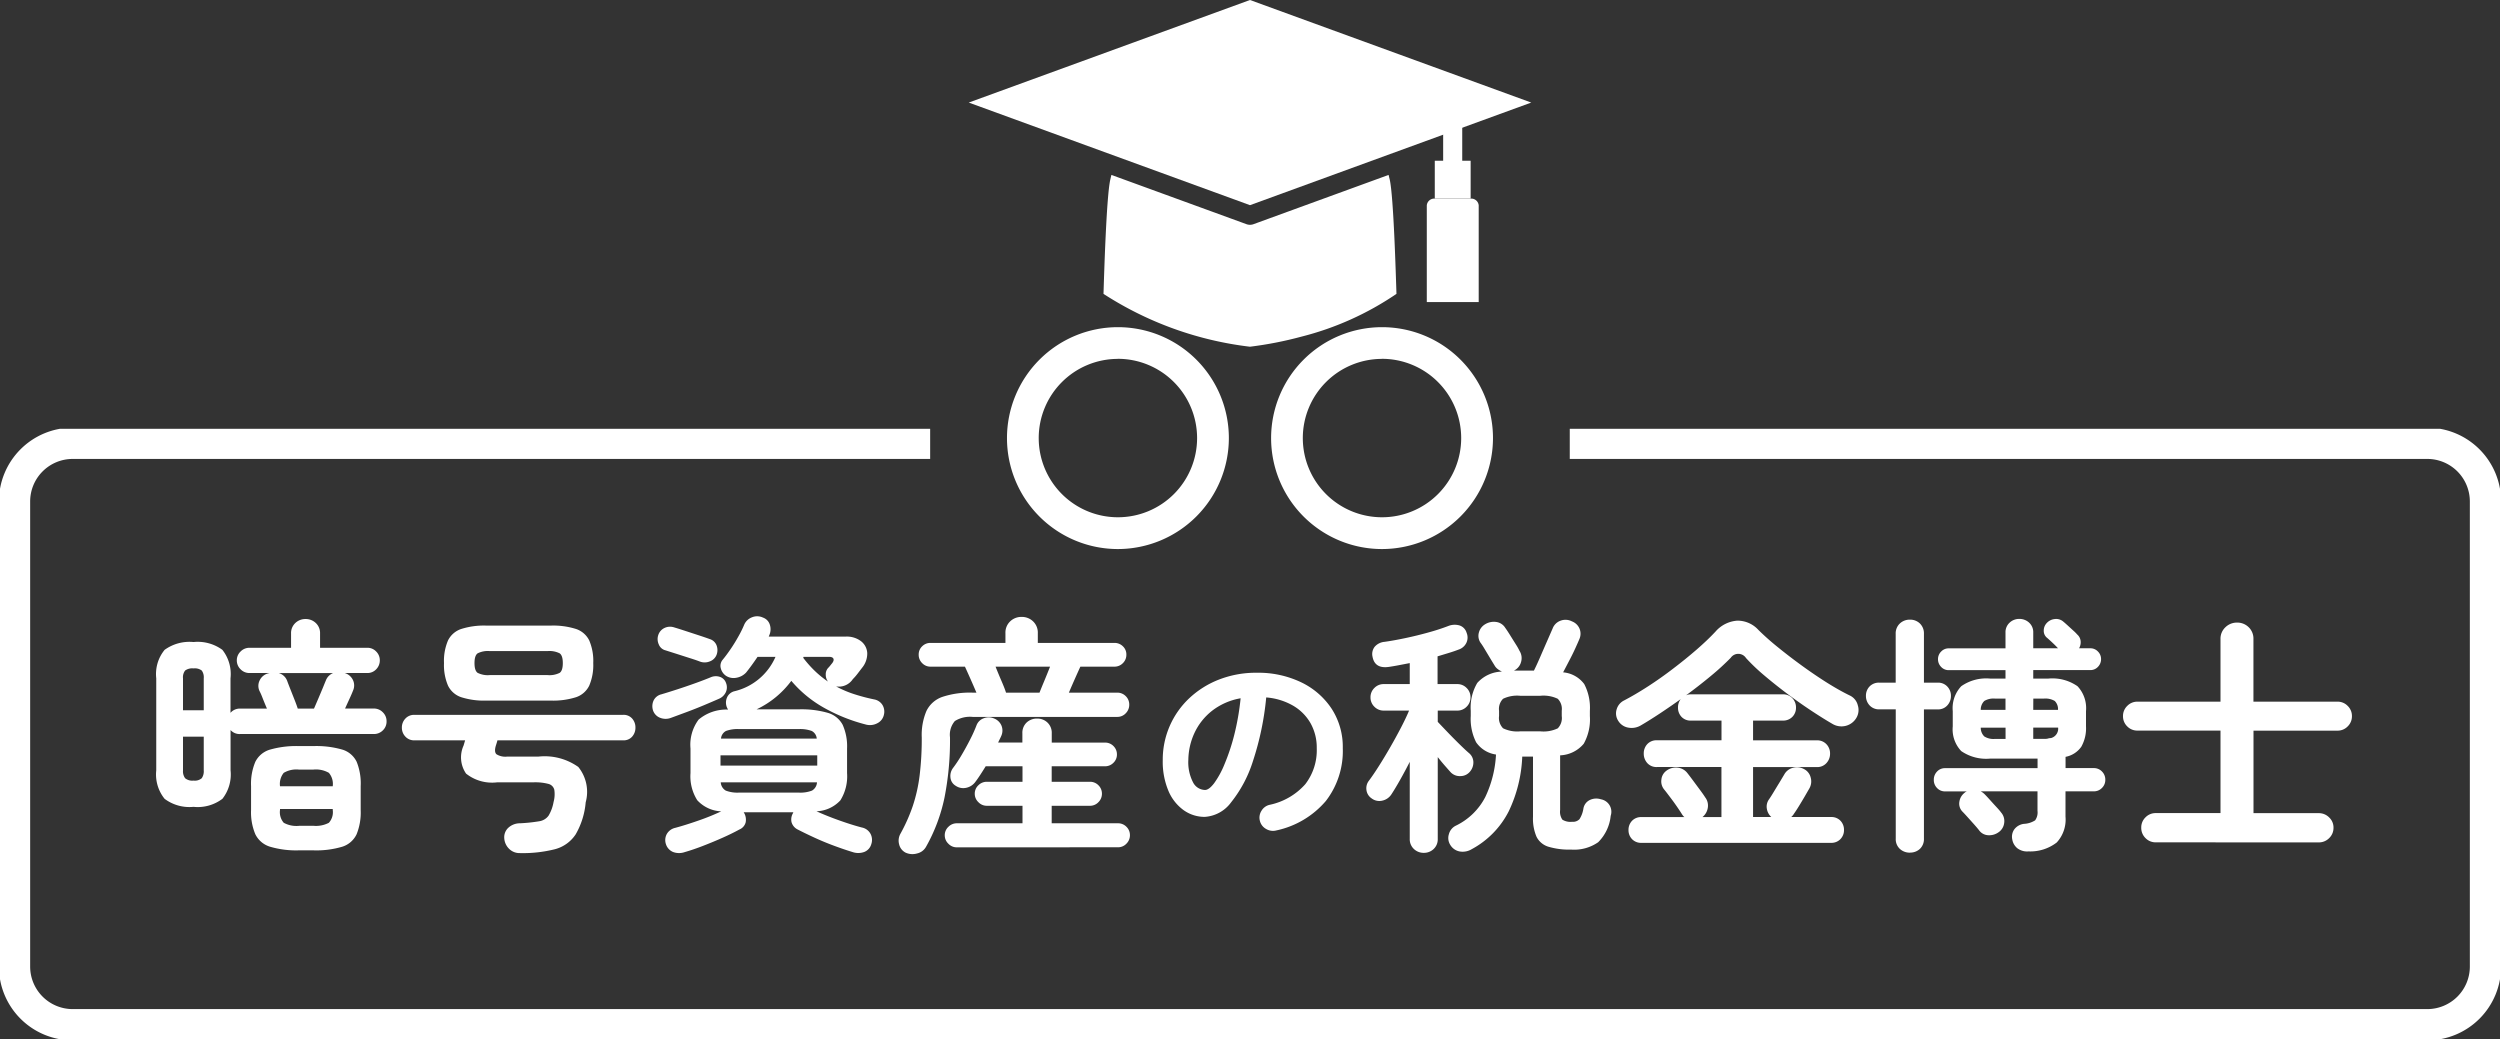 <svg xmlns="http://www.w3.org/2000/svg" xmlns:xlink="http://www.w3.org/1999/xlink" width="160" height="66.512" viewBox="0 0 160 66.512">
  <rect x="0" y="0" width="160" height="66.512" fill="#333333" stroke="none"/>
  <defs>
    <clipPath id="clip-path">
      <rect id="長方形_87" data-name="長方形 87" width="36" height="35.222" fill="#fff"/>
    </clipPath>
    <clipPath id="clip-path-2">
      <rect id="長方形_95" data-name="長方形 95" width="160" height="39.07" fill="#fff"/>
    </clipPath>
  </defs>
  <g id="グループ_231" data-name="グループ 231" transform="translate(-1625 328.442)">
    <path id="パス_2925" data-name="パス 2925" d="M-67.8-1.552a2.65,2.65,0,0,1-1.848-.512,2.476,2.476,0,0,1-.536-1.824V-9.776a2.442,2.442,0,0,1,.536-1.824,2.71,2.71,0,0,1,1.848-.5,2.673,2.673,0,0,1,1.848.5,2.492,2.492,0,0,1,.52,1.824v2.208a.776.776,0,0,1,.608-.272H-63.1q-.144-.336-.28-.68a4.286,4.286,0,0,0-.2-.456.781.781,0,0,1,.016-.672A.831.831,0,0,1-63-10.1a.223.223,0,0,1,.1-.016h-1.312a.786.786,0,0,1-.576-.24.786.786,0,0,1-.24-.576.768.768,0,0,1,.24-.56.786.786,0,0,1,.576-.24h2.656v-.912a.88.88,0,0,1,.272-.672.923.923,0,0,1,.656-.256.923.923,0,0,1,.656.256.88.88,0,0,1,.272.672v.912h3.024a.76.76,0,0,1,.568.24.78.78,0,0,1,.232.56.8.8,0,0,1-.232.576.76.76,0,0,1-.568.24h-1.44a.858.858,0,0,1,.52.448.8.8,0,0,1,.008.672q-.08.208-.224.52t-.288.632h1.84a.786.786,0,0,1,.576.24.786.786,0,0,1,.24.576.778.778,0,0,1-.24.584.8.8,0,0,1-.576.232h-8.56a.767.767,0,0,1-.608-.256v2.576a2.527,2.527,0,0,1-.52,1.824A2.614,2.614,0,0,1-67.8-1.552Zm6.752,2.784A5.9,5.9,0,0,1-62.9,1a1.549,1.549,0,0,1-.944-.8,3.626,3.626,0,0,1-.272-1.544V-2.88a3.616,3.616,0,0,1,.272-1.552,1.527,1.527,0,0,1,.944-.784,6.093,6.093,0,0,1,1.856-.224h.912a6,6,0,0,1,1.856.224,1.5,1.5,0,0,1,.92.784A3.713,3.713,0,0,1-57.1-2.88v1.536A3.723,3.723,0,0,1-57.36.2a1.518,1.518,0,0,1-.92.8,5.805,5.805,0,0,1-1.856.232Zm-.08-9.072h1.04q.112-.256.272-.632t.3-.712q.136-.336.184-.448a.824.824,0,0,1,.464-.48h-3.472A.809.809,0,0,1-61.8-9.6q.064.176.2.52l.272.688Q-61.192-8.048-61.128-7.84ZM-67.8-3.232a.685.685,0,0,0,.528-.152.784.784,0,0,0,.128-.5v-2.16h-1.328v2.16a.75.75,0,0,0,.136.5A.714.714,0,0,0-67.8-3.232Zm-.672-4.5h1.328V-9.776a.745.745,0,0,0-.128-.5.739.739,0,0,0-.528-.136.772.772,0,0,0-.536.136.713.713,0,0,0-.136.5Zm7.424,7.392h.912a1.775,1.775,0,0,0,1-.192,1.011,1.011,0,0,0,.248-.816v-.064h-3.376v.064a1.032,1.032,0,0,0,.24.816A1.692,1.692,0,0,0-61.048-.336Zm-1.216-2.528h3.376V-2.88a1.093,1.093,0,0,0-.248-.848,1.662,1.662,0,0,0-1-.208h-.912a1.586,1.586,0,0,0-.976.208,1.117,1.117,0,0,0-.24.848ZM-46.92,1.408a.94.94,0,0,1-.68-.272,1.035,1.035,0,0,1-.312-.688.825.825,0,0,1,.264-.664A1.1,1.1,0,0,1-46.9-.5a10.14,10.14,0,0,0,1.216-.128.9.9,0,0,0,.608-.36,2.541,2.541,0,0,0,.32-.872,1.888,1.888,0,0,0,.048-.784.516.516,0,0,0-.376-.376,3.3,3.3,0,0,0-.968-.1h-2.32a2.671,2.671,0,0,1-1.984-.56,1.832,1.832,0,0,1-.16-1.792l.1-.336h-3.248a.753.753,0,0,1-.576-.24.815.815,0,0,1-.224-.576.814.814,0,0,1,.224-.576.753.753,0,0,1,.576-.24H-40.3a.722.722,0,0,1,.576.24.85.85,0,0,1,.208.576.85.85,0,0,1-.208.576.722.722,0,0,1-.576.24h-8.048q-.016.064-.04.144t-.056.176q-.128.416.032.568a1.063,1.063,0,0,0,.688.152h2a3.722,3.722,0,0,1,2.552.664A2.532,2.532,0,0,1-42.7-1.84a4.928,4.928,0,0,1-.64,2.048,2.286,2.286,0,0,1-1.328.952A8.4,8.4,0,0,1-46.92,1.408Zm-2.144-9.76a4.8,4.8,0,0,1-1.6-.216,1.452,1.452,0,0,1-.848-.744,3.348,3.348,0,0,1-.256-1.44,3.338,3.338,0,0,1,.256-1.448,1.457,1.457,0,0,1,.848-.736,4.8,4.8,0,0,1,1.6-.216h4.128a4.86,4.86,0,0,1,1.616.216,1.457,1.457,0,0,1,.848.736,3.338,3.338,0,0,1,.256,1.448,3.348,3.348,0,0,1-.256,1.44,1.452,1.452,0,0,1-.848.744,4.86,4.86,0,0,1-1.616.216Zm.224-1.632h3.7a1.441,1.441,0,0,0,.776-.144q.2-.144.2-.624t-.2-.624a1.441,1.441,0,0,0-.776-.144h-3.7a1.441,1.441,0,0,0-.776.144q-.2.144-.2.624t.2.624A1.441,1.441,0,0,0-48.84-9.984ZM-36.36,1.344a1.094,1.094,0,0,1-.752-.008A.8.8,0,0,1-37.56.848a.808.808,0,0,1,.04-.64.825.825,0,0,1,.552-.416q.656-.176,1.48-.464a14.847,14.847,0,0,0,1.464-.592,2.2,2.2,0,0,1-1.536-.712,2.859,2.859,0,0,1-.432-1.736V-5.28a2.69,2.69,0,0,1,.52-1.856,2.744,2.744,0,0,1,1.88-.64l-.032-.064-.032-.064a.817.817,0,0,1-.008-.624.7.7,0,0,1,.456-.416,3.831,3.831,0,0,0,2.656-2.208H-31.7q-.4.592-.736,1.008a1.1,1.1,0,0,1-.608.328.893.893,0,0,1-.672-.12.816.816,0,0,1-.336-.48.6.6,0,0,1,.128-.56q.224-.272.488-.656t.5-.808a6.907,6.907,0,0,0,.384-.776.887.887,0,0,1,.488-.464.873.873,0,0,1,.712.016.7.7,0,0,1,.44.464.946.946,0,0,1-.04.672l-.032.08h4.928a1.5,1.5,0,0,1,.984.3,1.031,1.031,0,0,1,.392.752,1.437,1.437,0,0,1-.336.952l-.288.376a3.434,3.434,0,0,1-.3.344,1.074,1.074,0,0,1-1.072.464,6.81,6.81,0,0,0,1.136.488,12.045,12.045,0,0,0,1.3.344.785.785,0,0,1,.536.36.828.828,0,0,1,.088.632.789.789,0,0,1-.424.536,1,1,0,0,1-.76.072A11.047,11.047,0,0,1-27.44-7.888a7.62,7.62,0,0,1-2.1-1.728A5.912,5.912,0,0,1-30.5-8.6a5.879,5.879,0,0,1-1.264.808h2.688a6.161,6.161,0,0,1,1.872.224,1.57,1.57,0,0,1,.952.768,3.374,3.374,0,0,1,.28,1.52v1.568A2.9,2.9,0,0,1-26.4-1.968a2.185,2.185,0,0,1-1.528.7q.656.3,1.48.592t1.432.448a.8.8,0,0,1,.56.432.835.835,0,0,1,.032.64.746.746,0,0,1-.44.488,1.118,1.118,0,0,1-.76.008q-.528-.16-1.176-.4t-1.256-.52q-.608-.28-1.072-.52a.751.751,0,0,1-.4-.48.8.8,0,0,1,.1-.576.033.033,0,0,1,.008-.024.033.033,0,0,0,.008-.024h-3.168a.092.092,0,0,0,.032.064.883.883,0,0,1,.088.576.677.677,0,0,1-.408.464q-.432.24-1.04.512t-1.248.52Q-35.8,1.184-36.36,1.344Zm-.88-8.592a.956.956,0,0,1-.688,0,.768.768,0,0,1-.464-.48.874.874,0,0,1,.032-.616.735.735,0,0,1,.5-.408q.432-.128,1.024-.32t1.168-.4q.576-.208.96-.368a.816.816,0,0,1,.592-.032.623.623,0,0,1,.4.4.739.739,0,0,1-.016.584.852.852,0,0,1-.448.424q-.4.176-.952.408t-1.112.44Zm1.856-3.6q-.256-.1-.68-.232l-.848-.272-.68-.216a.623.623,0,0,1-.432-.384.816.816,0,0,1-.032-.592.757.757,0,0,1,.4-.456.824.824,0,0,1,.608-.04q.272.08.712.224l.88.288q.44.144.7.24a.674.674,0,0,1,.432.4.853.853,0,0,1,0,.608.725.725,0,0,1-.424.416A.862.862,0,0,1-35.384-10.848Zm1.312,6.656h6.192v-.656h-6.192Zm1.2,1.728h3.792a2.088,2.088,0,0,0,.864-.128.656.656,0,0,0,.32-.528h-6.16a.656.656,0,0,0,.32.528A2.088,2.088,0,0,0-32.872-2.464ZM-34.04-5.92h6.128a.607.607,0,0,0-.32-.488,2.158,2.158,0,0,0-.848-.12h-3.792a2.158,2.158,0,0,0-.848.12A.607.607,0,0,0-34.04-5.92Zm6.848-3.648a.726.726,0,0,1-.144-.448.6.6,0,0,1,.144-.416,1.654,1.654,0,0,0,.136-.152q.056-.072.136-.168.128-.176.072-.288t-.28-.112H-28.76l-.016.064a7.139,7.139,0,0,0,.744.84A6.415,6.415,0,0,0-27.192-9.568Zm4.96,10.944A.8.8,0,0,1-22.64.848a.9.9,0,0,1,.072-.656,11,11,0,0,0,.8-1.792,10.067,10.067,0,0,0,.44-1.96A19.441,19.441,0,0,0-21.192-6a3.933,3.933,0,0,1,.3-1.688,1.779,1.779,0,0,1,1.016-.9,5.6,5.6,0,0,1,1.944-.272h.24q-.176-.416-.4-.92t-.336-.744h-2.208a.722.722,0,0,1-.528-.224.741.741,0,0,1-.224-.544.715.715,0,0,1,.224-.536.736.736,0,0,1,.528-.216h4.8v-.624a.989.989,0,0,1,.3-.752,1.031,1.031,0,0,1,.736-.288,1.031,1.031,0,0,1,.736.288.989.989,0,0,1,.3.752v.624h4.9a.755.755,0,0,1,.544.216.715.715,0,0,1,.224.536.741.741,0,0,1-.224.544.741.741,0,0,1-.544.224h-2.176q-.112.24-.336.744t-.4.92H-8.68a.741.741,0,0,1,.544.224.741.741,0,0,1,.224.544.767.767,0,0,1-.224.552.728.728,0,0,1-.544.232h-9.248a1.825,1.825,0,0,0-1.144.264A1.349,1.349,0,0,0-19.384-6a18.93,18.93,0,0,1-.352,3.856A10.914,10.914,0,0,1-20.92,1.008a.871.871,0,0,1-.576.424A1.049,1.049,0,0,1-22.232,1.376Zm3.28-.336a.736.736,0,0,1-.536-.232A.736.736,0,0,1-19.72.272a.728.728,0,0,1,.232-.544A.749.749,0,0,1-18.952-.5h4.208v-1.12h-2.288a.736.736,0,0,1-.536-.232.736.736,0,0,1-.232-.536.728.728,0,0,1,.232-.544.749.749,0,0,1,.536-.224h2.288v-.992H-17.1q-.176.288-.344.544t-.312.448a.965.965,0,0,1-.584.384.86.86,0,0,1-.68-.128.682.682,0,0,1-.336-.536.85.85,0,0,1,.176-.616,8.507,8.507,0,0,0,.544-.824q.288-.488.544-.992a8.927,8.927,0,0,0,.4-.888.769.769,0,0,1,.464-.464.865.865,0,0,1,.672.016.833.833,0,0,1,.464.448.832.832,0,0,1,0,.64q-.048.112-.1.216t-.112.232h1.552v-.592a.9.9,0,0,1,.272-.688A.943.943,0,0,1-13.8-7.2a.923.923,0,0,1,.656.256.9.9,0,0,1,.272.688v.592h3.408a.741.741,0,0,1,.544.224A.741.741,0,0,1-8.7-4.9a.722.722,0,0,1-.224.528.741.741,0,0,1-.544.224h-3.408v.992h2.448a.741.741,0,0,1,.544.224.741.741,0,0,1,.224.544.749.749,0,0,1-.224.536.728.728,0,0,1-.544.232h-2.448V-.5h4.24a.741.741,0,0,1,.544.224.741.741,0,0,1,.224.544.749.749,0,0,1-.224.536.728.728,0,0,1-.544.232Zm3.152-9.9h2.144q.1-.256.3-.736t.376-.928h-3.488q.176.448.384.928T-15.8-8.864ZM1.5-.042A.855.855,0,0,1,.84-.14.811.811,0,0,1,.448-.658a.808.808,0,0,1,.1-.637.816.816,0,0,1,.518-.385A4.2,4.2,0,0,0,3.353-3a3.559,3.559,0,0,0,.735-2.31A3.182,3.182,0,0,0,3.7-6.888,3.05,3.05,0,0,0,2.583-8.022,4.076,4.076,0,0,0,.854-8.554,18.507,18.507,0,0,1,.007-4.487a8.1,8.1,0,0,1-1.4,2.646A2.265,2.265,0,0,1-3.08-.91a2.306,2.306,0,0,1-1.358-.434A2.91,2.91,0,0,1-5.411-2.59a4.815,4.815,0,0,1-.357-1.946,5.4,5.4,0,0,1,.441-2.177A5.407,5.407,0,0,1-4.074-8.5,5.887,5.887,0,0,1-2.163-9.7a6.52,6.52,0,0,1,2.415-.434,6.346,6.346,0,0,1,2.835.609A4.837,4.837,0,0,1,5.04-7.833a4.491,4.491,0,0,1,.714,2.527A5.227,5.227,0,0,1,4.669-1.925,5.729,5.729,0,0,1,1.5-.042Zm-4.564-2.59q.252,0,.581-.427A5.705,5.705,0,0,0-1.82-4.27,13.265,13.265,0,0,0-1.2-6.125,16.3,16.3,0,0,0-.784-8.5a4.122,4.122,0,0,0-1.834.805,3.886,3.886,0,0,0-1.12,1.414A4.206,4.206,0,0,0-4.13-4.564a2.79,2.79,0,0,0,.3,1.442A.882.882,0,0,0-3.066-2.632ZM20.376,1.184A4.661,4.661,0,0,1,18.912,1a1.257,1.257,0,0,1-.76-.64,2.939,2.939,0,0,1-.224-1.272V-4.768H17.24a8.9,8.9,0,0,1-.864,3.5,5.661,5.661,0,0,1-2.368,2.424,1.114,1.114,0,0,1-.744.152A.885.885,0,0,1,12.632.88.814.814,0,0,1,12.544.2.844.844,0,0,1,13-.352a4.137,4.137,0,0,0,1.872-1.824A7.183,7.183,0,0,0,15.56-4.9a1.862,1.862,0,0,1-1.272-.784,3.32,3.32,0,0,1-.344-1.68V-7.7A3.091,3.091,0,0,1,14.36-9.48a2.178,2.178,0,0,1,1.584-.728,1.4,1.4,0,0,1-.272-.16.753.753,0,0,1-.208-.24q-.1-.16-.264-.432t-.336-.56q-.168-.288-.3-.464a.782.782,0,0,1-.1-.64.866.866,0,0,1,.392-.528,1.067,1.067,0,0,1,.72-.152.805.805,0,0,1,.576.376q.128.176.312.472t.36.576a3.775,3.775,0,0,1,.24.424.862.862,0,0,1,.1.712.844.844,0,0,1-.456.552h1.28q.176-.352.408-.888t.456-1.048l.336-.768a.844.844,0,0,1,.5-.488.893.893,0,0,1,.728.04.854.854,0,0,1,.488.464.842.842,0,0,1-.008.672q-.1.24-.272.616t-.384.776l-.384.736a1.882,1.882,0,0,1,1.352.752,3.274,3.274,0,0,1,.36,1.712v.336a3.2,3.2,0,0,1-.392,1.768,2.075,2.075,0,0,1-1.512.744v3.5a.894.894,0,0,0,.144.616.971.971,0,0,0,.624.136.576.576,0,0,0,.472-.168,1.768,1.768,0,0,0,.248-.664.744.744,0,0,1,.408-.56.959.959,0,0,1,.712-.048A.811.811,0,0,1,22.9-.976,2.769,2.769,0,0,1,22.1.712,2.682,2.682,0,0,1,20.376,1.184Zm-9.44.208a.891.891,0,0,1-.632-.248A.848.848,0,0,1,10.04.5V-4.432q-.3.592-.616,1.152t-.568.944a.926.926,0,0,1-.56.384.811.811,0,0,1-.7-.144.754.754,0,0,1-.328-.536.781.781,0,0,1,.152-.584q.288-.384.648-.952t.728-1.208q.368-.64.688-1.256t.512-1.08H8.376a.817.817,0,0,1-.6-.248.817.817,0,0,1-.248-.6.817.817,0,0,1,.248-.6.817.817,0,0,1,.6-.248H10.04v-1.344l-.664.128q-.328.064-.648.112-.928.144-1.072-.656a.758.758,0,0,1,.136-.624.937.937,0,0,1,.632-.32q.576-.08,1.336-.24t1.5-.368a13.268,13.268,0,0,0,1.272-.416,1.106,1.106,0,0,1,.7-.024.7.7,0,0,1,.448.472.785.785,0,0,1-.016.64.836.836,0,0,1-.5.432q-.288.112-.632.216l-.712.216v1.776H13.08a.817.817,0,0,1,.6.248.817.817,0,0,1,.248.6.817.817,0,0,1-.248.6.817.817,0,0,1-.6.248H11.832v.72q.24.256.632.664t.776.784q.384.376.592.552a.769.769,0,0,1,.28.576.9.9,0,0,1-.216.608.784.784,0,0,1-.6.288.807.807,0,0,1-.632-.24q-.144-.16-.368-.416t-.464-.56V.5a.848.848,0,0,1-.264.648A.891.891,0,0,1,10.936,1.392Zm6.176-7.776h1.28a2.115,2.115,0,0,0,1.12-.192.944.944,0,0,0,.256-.784V-7.7a.92.92,0,0,0-.256-.768,2.115,2.115,0,0,0-1.12-.192h-1.28a2.071,2.071,0,0,0-1.1.192.92.92,0,0,0-.256.768v.336a.944.944,0,0,0,.256.784A2.071,2.071,0,0,0,17.112-6.384ZM24.872.752a.791.791,0,0,1-.608-.24.815.815,0,0,1-.224-.576.835.835,0,0,1,.224-.592.791.791,0,0,1,.608-.24h2.752a.413.413,0,0,1-.088-.08,1.125,1.125,0,0,1-.072-.1q-.128-.208-.344-.52T26.68-2.2q-.224-.3-.352-.456a.814.814,0,0,1-.184-.632.794.794,0,0,1,.312-.568,1,1,0,0,1,.7-.208.907.907,0,0,1,.64.336q.128.16.36.472l.456.616q.224.3.336.48a.858.858,0,0,1,.168.664.949.949,0,0,1-.344.6h1.216V-4.1H25.864a.785.785,0,0,1-.624-.256.893.893,0,0,1-.224-.608.864.864,0,0,1,.224-.6.8.8,0,0,1,.624-.248h4.128V-7.072H28.04a.791.791,0,0,1-.608-.24.835.835,0,0,1-.224-.592.854.854,0,0,1,.176-.544q-.672.48-1.336.92t-1.24.776a1.153,1.153,0,0,1-.792.128.933.933,0,0,1-.632-.432.868.868,0,0,1-.1-.744.909.909,0,0,1,.456-.552q.736-.384,1.552-.912T26.9-10.4q.8-.608,1.5-1.216t1.208-1.152a2.036,2.036,0,0,1,1.392-.7,1.807,1.807,0,0,1,1.36.6,16.373,16.373,0,0,0,1.24,1.1q.728.592,1.544,1.184T36.76-9.488q.8.5,1.456.816a.933.933,0,0,1,.5.624.985.985,0,0,1-.1.816,1.1,1.1,0,0,1-.688.5,1.12,1.12,0,0,1-.848-.136q-.608-.352-1.368-.856T34.176-8.808q-.776-.584-1.464-1.168a12.324,12.324,0,0,1-1.152-1.1.588.588,0,0,0-.976-.016A16.052,16.052,0,0,1,29.32-9.936q-.752.624-1.6,1.248a.712.712,0,0,1,.32-.064h5.872a.8.8,0,0,1,.616.248.847.847,0,0,1,.232.6.819.819,0,0,1-.232.592.817.817,0,0,1-.616.24h-1.9v1.264h4.08a.8.8,0,0,1,.616.248.847.847,0,0,1,.232.6.875.875,0,0,1-.232.608.791.791,0,0,1-.616.256h-4.08V-.9h1.168a.91.91,0,0,1-.288-.544.789.789,0,0,1,.144-.592q.112-.16.3-.472t.384-.632l.288-.48a.878.878,0,0,1,.56-.432.951.951,0,0,1,.7.08.823.823,0,0,1,.432.544.9.9,0,0,1-.08.688l-.3.52q-.192.328-.384.64t-.32.488a.4.4,0,0,1-.072.1L34.456-.9H37a.791.791,0,0,1,.608.24.835.835,0,0,1,.224.592.814.814,0,0,1-.224.576A.791.791,0,0,1,37,.752ZM49.64,1.3a1.03,1.03,0,0,1-.712-.2A.922.922,0,0,1,48.6.528a.814.814,0,0,1,.144-.656.91.91,0,0,1,.608-.336,1.451,1.451,0,0,0,.712-.224.862.862,0,0,0,.152-.608V-2.544H46.584a1.087,1.087,0,0,1,.272.208q.112.112.32.344t.416.456q.208.224.3.352a.831.831,0,0,1,.192.664.835.835,0,0,1-.368.6,1.025,1.025,0,0,1-.664.184.761.761,0,0,1-.584-.328q-.1-.128-.312-.368L45.736-.9q-.208-.232-.336-.36a.729.729,0,0,1-.184-.624.883.883,0,0,1,.344-.576.251.251,0,0,1,.064-.048l.064-.032H44.3a.683.683,0,0,1-.512-.216.723.723,0,0,1-.208-.52.743.743,0,0,1,.208-.536.683.683,0,0,1,.512-.216h5.92V-4.64H47.192a2.809,2.809,0,0,1-1.856-.48A2.018,2.018,0,0,1,44.792-6.7V-7.68a2.045,2.045,0,0,1,.544-1.592,2.776,2.776,0,0,1,1.856-.488h.976V-10.3H44.536a.651.651,0,0,1-.488-.208.691.691,0,0,1-.2-.5.672.672,0,0,1,.2-.48.651.651,0,0,1,.488-.208h3.632V-12.7a.823.823,0,0,1,.264-.64.887.887,0,0,1,.616-.24.907.907,0,0,1,.632.24.823.823,0,0,1,.264.64V-11.7h1.584q-.16-.176-.384-.384t-.32-.288a.569.569,0,0,1-.208-.456.7.7,0,0,1,.192-.488.8.8,0,0,1,.52-.256.7.7,0,0,1,.552.176q.08.064.264.232l.368.336a2.6,2.6,0,0,1,.248.248.637.637,0,0,1,.216.416.763.763,0,0,1-.1.464h.72a.651.651,0,0,1,.488.208.672.672,0,0,1,.2.48.691.691,0,0,1-.2.5.651.651,0,0,1-.488.208H49.944v.544h.96a2.806,2.806,0,0,1,1.872.488A2.045,2.045,0,0,1,53.32-7.68V-6.7a2.4,2.4,0,0,1-.3,1.3,1.593,1.593,0,0,1-1.008.648v.72h1.808a.709.709,0,0,1,.52.216.728.728,0,0,1,.216.536.709.709,0,0,1-.216.52.709.709,0,0,1-.52.216H52.008V-.928a2.165,2.165,0,0,1-.56,1.656A2.77,2.77,0,0,1,49.64,1.3Zm-7.584.08a.928.928,0,0,1-.648-.24A.842.842,0,0,1,41.144.48V-7.792H40.1a.81.81,0,0,1-.632-.256.875.875,0,0,1-.232-.608.847.847,0,0,1,.232-.6A.823.823,0,0,1,40.1-9.5h1.04v-3.12a.868.868,0,0,1,.264-.664.911.911,0,0,1,.648-.248.883.883,0,0,1,.64.248.882.882,0,0,1,.256.664V-9.5h.88a.8.8,0,0,1,.616.248.847.847,0,0,1,.232.6.875.875,0,0,1-.232.608.791.791,0,0,1-.616.256h-.88V.48a.856.856,0,0,1-.256.656A.9.9,0,0,1,42.056,1.376ZM46.584-7.76h1.584v-.72H47.5a1.148,1.148,0,0,0-.688.152A.773.773,0,0,0,46.584-7.76ZM47.5-5.9h.672v-.72H46.584a.782.782,0,0,0,.224.56A1.1,1.1,0,0,0,47.5-5.9ZM49.944-7.76h1.584a.731.731,0,0,0-.208-.568,1.184,1.184,0,0,0-.7-.152h-.672Zm0,1.856h.808a.5.5,0,0,0,.12-.016.632.632,0,0,1,.1-.024.583.583,0,0,1,.1-.008.62.62,0,0,0,.464-.672H49.944ZM57.784.72a.894.894,0,0,1-.656-.272.913.913,0,0,1-.272-.672.894.894,0,0,1,.272-.656.894.894,0,0,1,.656-.272h4.144v-5.28H56.616A.894.894,0,0,1,55.96-6.7a.894.894,0,0,1-.272-.656.894.894,0,0,1,.272-.656.894.894,0,0,1,.656-.272h5.312v-4a1,1,0,0,1,.312-.76,1.044,1.044,0,0,1,.744-.3,1.036,1.036,0,0,1,.752.3,1.014,1.014,0,0,1,.3.76v4h5.376a.894.894,0,0,1,.656.272.894.894,0,0,1,.272.656.894.894,0,0,1-.272.656.894.894,0,0,1-.656.272H64.04v5.28h4.176a.921.921,0,0,1,.664.272.881.881,0,0,1,.28.656.9.9,0,0,1-.28.672.921.921,0,0,1-.664.272Z" transform="translate(1705.184 -275.252)" fill="#fff"/>
    <g id="グループ_224" data-name="グループ 224" transform="translate(1687 -328.443)">
      <g id="グループ_208" data-name="グループ 208" transform="translate(0 0.001)" clip-path="url(#clip-path)">
        <path id="パス_2913" data-name="パス 2913" d="M13.221,66.607a7.1,7.1,0,1,1,7.1-7.1,7.111,7.111,0,0,1-7.1,7.1m0-12.17A5.068,5.068,0,1,0,18.288,59.5a5.074,5.074,0,0,0-5.068-5.068" transform="translate(-3.674 -31.468)" fill="#fff"/>
        <path id="パス_2914" data-name="パス 2914" d="M55.535,66.607a7.1,7.1,0,1,1,7.1-7.1,7.111,7.111,0,0,1-7.1,7.1m0-12.17A5.068,5.068,0,1,0,60.6,59.5a5.074,5.074,0,0,0-5.068-5.068" transform="translate(-29.084 -31.468)" fill="#fff"/>
        <path id="パス_2915" data-name="パス 2915" d="M36,6.564,18,13.131,0,6.564,18,0Z" transform="translate(0 0)" fill="#fff"/>
        <path id="パス_2916" data-name="パス 2916" d="M40.341,35.636a19.121,19.121,0,0,1-6.079,2.737,23.757,23.757,0,0,1-3.3.646,22.016,22.016,0,0,1-9.372-3.382c.038-1.171.184-6.237.437-7.323.023-.1.046-.2.069-.29l8.66,3.158a.657.657,0,0,0,.419,0l8.66-3.158c.023.095.046.189.072.29.25,1.085.393,6.154.433,7.323" transform="translate(-12.966 -16.829)" fill="#fff"/>
        <path id="パス_2917" data-name="パス 2917" d="M76.613,21.789a.61.61,0,0,1-.61-.61V17.839a.61.61,0,0,1,1.221,0v3.339a.61.61,0,0,1-.61.61" transform="translate(-45.641 -10.346)" fill="#fff"/>
        <path id="パス_2918" data-name="パス 2918" d="M73.382,38.438V32.25a.478.478,0,0,1,.511-.432h2.3a.478.478,0,0,1,.511.432v6.188Z" transform="translate(-44.067 -19.107)" fill="#fff"/>
        <rect id="長方形_86" data-name="長方形 86" width="2.295" height="2.424" transform="translate(29.826 10.287)" fill="#fff"/>
      </g>
    </g>
    <g id="グループ_223" data-name="グループ 223" transform="translate(1625 -301)">
      <g id="グループ_222" data-name="グループ 222" clip-path="url(#clip-path-2)">
        <path id="パス_2924" data-name="パス 2924" d="M59.6,1H4.723A3.723,3.723,0,0,0,1,4.723V34.487a3.723,3.723,0,0,0,3.723,3.723H155.417a3.723,3.723,0,0,0,3.723-3.723V4.723A3.723,3.723,0,0,0,155.417,1H100.535" transform="translate(-0.07 -0.07)" fill="none" stroke="#fff" stroke-miterlimit="10" stroke-width="2"/>
      </g>
    </g>
  </g>
</svg>
